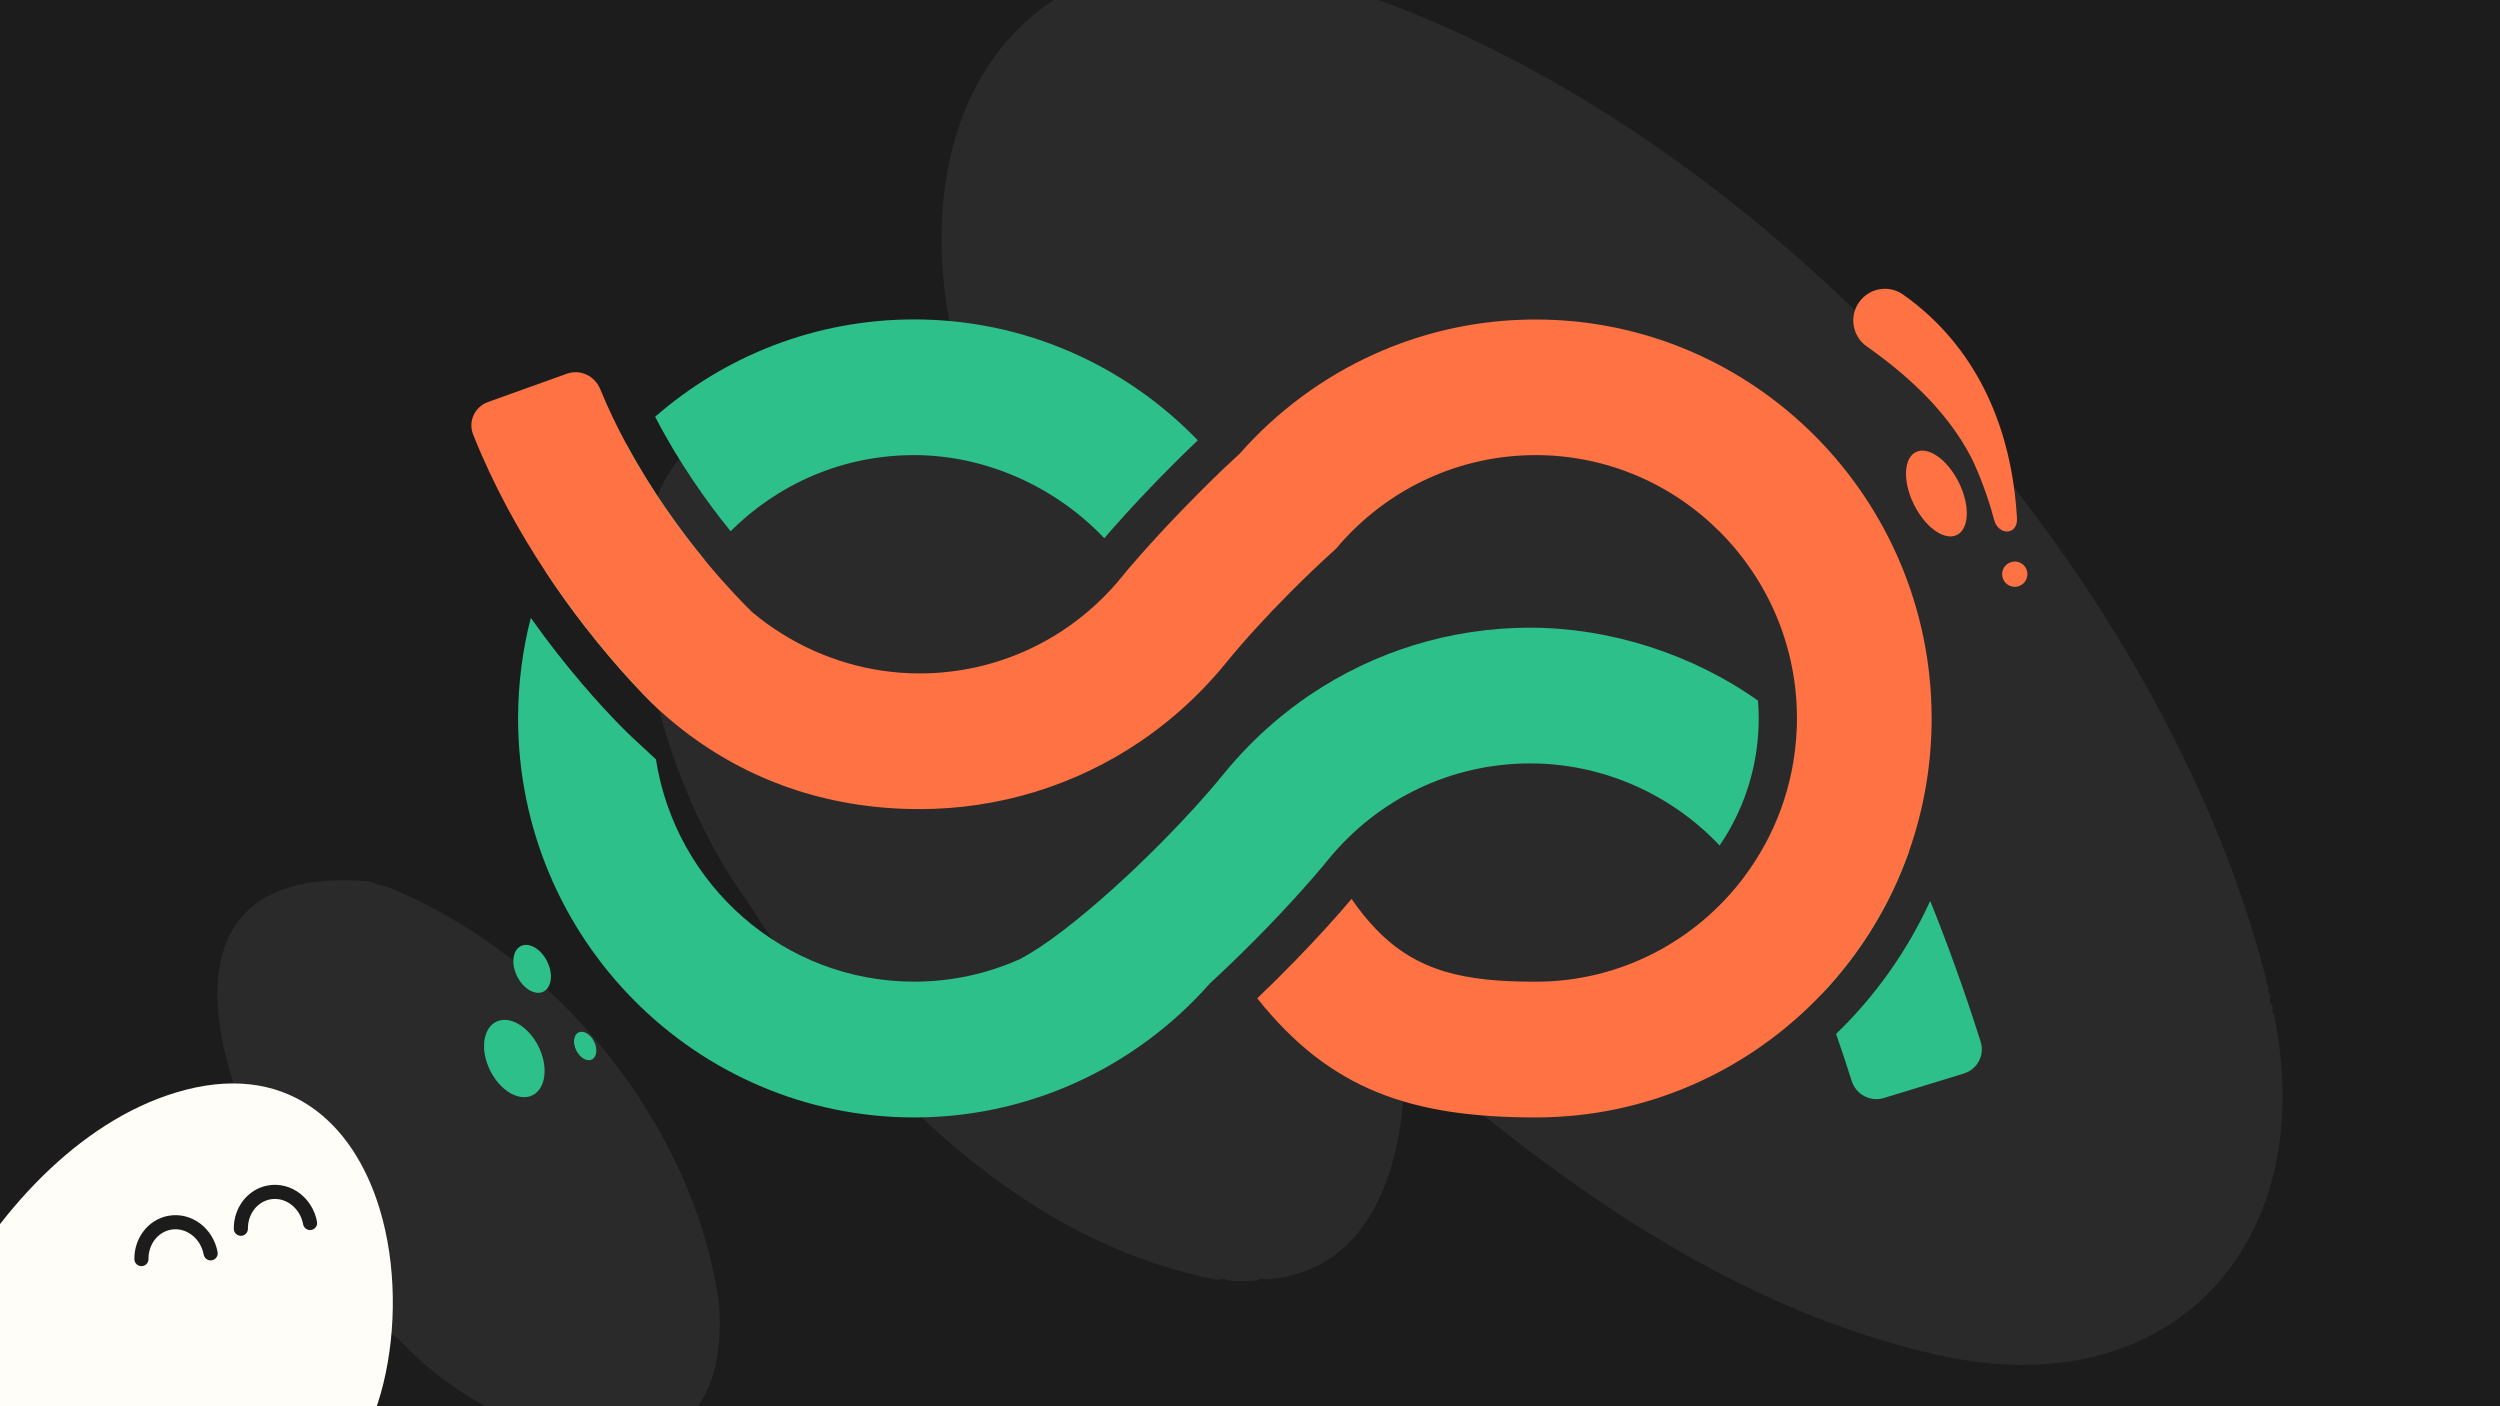<svg xmlns="http://www.w3.org/2000/svg" fill="none" viewBox="0 0 1920 1080" height="1080" width="1920">
<rect x="0" y="0" width="1920" height="1080" fill="#808080" stroke="none"/>
<g clip-path="url(#clip0_22438_126829)">
<rect fill="#1C1C1C" height="1080" width="1920"></rect>
<path fill="#2A2A2A" d="M552.392 1002.8C533.92 864.346 427.531 734.428 299.461 681.934C294.405 680.058 289.036 679.732 284.428 676.932C57.894 657.331 212.319 955.321 306.516 1028.76C378.624 1109.05 562.614 1170.27 552.392 1002.8Z"></path>
<path fill="#2A2A2A" d="M1740.74 753.382C1656.68 420.31 1325.95 66.032 991.694 -21.014C989.085 -21.68 986.121 -19.777 984.463 -22.741C983.756 -22.809 983.063 -22.89 982.356 -22.958C980.793 -21.912 979.774 -22.482 979.094 -24.059C771.631 -64.266 685.263 103.738 738.369 285.512C739.47 286.246 740.191 287.102 739.43 288.489C739.579 289.277 739.742 290.052 739.892 290.84C779.569 399.595 728.379 338.944 666.492 323.177C419.691 266.075 482.013 567.544 573.124 690.952C655.958 821.495 776.034 951.345 932.825 982.458C936.223 983.518 940.151 980.786 942.856 983.396C950.427 984.021 957.998 984.062 965.569 983.396C968.111 980.569 971.238 983.26 974.282 982.363C1055.73 975.404 1078.29 890.776 1078.54 821.767C1077.95 821.277 1077.34 820.788 1078.47 820.217C1081.16 810.58 1088.75 815.636 1096 820.339C1210.39 918.736 1340.82 1007.9 1489.26 1040.87C1669 1080.65 1781.86 954.063 1746.54 779.453C1744.13 777.781 1745.93 774.668 1745.13 772.194C1742.32 770.074 1743.89 767.124 1743.53 764.202C1741.22 762.53 1742.47 759.907 1742.03 757.528C1740.66 756.454 1740.36 755.027 1740.73 753.396L1740.74 753.382Z"></path>
<g clip-path="url(#clip1_22438_126829)">
<path fill="#2EC08B" d="M1466.21 653.608C1451.71 695 1428.61 732.31 1399.09 763.417C1394.98 752.436 1390.97 742.215 1387.18 732.785C1379.5 713.766 1372.58 697.911 1366.99 685.664C1358.33 666.646 1352.83 656.266 1352.67 655.981L1394.76 633.133L1443.74 606.551C1444.03 607.057 1445.26 609.367 1447.28 613.418C1451.11 620.981 1457.77 634.62 1466.21 653.608Z"></path>
<path fill="#2EC08B" d="M1508.24 824.457L1446.75 843.286C1436.38 846.451 1425.42 840.565 1422.13 830.216C1418.12 817.59 1414.11 805.501 1410.12 794.046C1440.15 765.027 1464.79 730.438 1482.4 691.926C1494.31 721.419 1507.8 757.812 1521.14 800.027C1524.39 810.312 1518.58 821.292 1508.24 824.457Z"></path>
<path fill="#2EC08B" d="M866.91 436.581C871.587 431.074 877.054 424.777 883.248 417.941C877.117 424.777 871.65 431.074 866.942 436.612C866.942 436.612 866.942 436.581 866.91 436.581Z"></path>
<path fill="#2EC08B" d="M897.977 401.962C900.979 398.766 904.107 395.475 907.362 392.152C904.139 395.475 901.042 398.735 898.008 401.962H897.977Z"></path>
<path fill="#2EC08B" d="M907.516 391.966C911.213 388.137 915.036 384.244 918.955 380.32C915.036 384.244 911.213 388.137 907.547 391.966C907.516 391.966 907.516 391.997 907.516 391.997V391.966Z"></path>
<path fill="#2EC08B" d="M919.906 338.164C919.622 338.449 919.337 338.734 919.053 338.987H919.021C890.328 366.392 865.174 393.481 848.078 413.354C810.916 374.113 757.354 349.525 702.053 349.525C646.752 349.525 597.361 371.867 561.084 407.974C543.198 385.854 521.52 355.633 503.16 320.063C556.533 273.513 626.086 245.316 702.053 245.316C787.406 245.316 864.637 280.918 919.906 338.164Z"></path>
<path fill="#2EC08B" d="M939.37 360.317L939.307 360.38C937.442 362.184 935.578 363.956 933.714 365.76C930.048 369.305 926.445 372.849 922.906 376.361C928.184 371.045 933.65 365.697 939.275 360.317C939.275 360.317 939.296 360.296 939.338 360.254C939.338 360.254 939.338 360.286 939.37 360.317Z"></path>
<path fill="#2EC08B" d="M448.49 480.284C439.041 468.069 429.087 454.366 419.133 439.271C423.399 428.385 428.265 417.784 433.732 407.563C441.601 392.689 450.67 378.544 460.845 365.284C467.197 356.93 473.959 348.923 481.164 341.297C500.788 377.721 523.319 408.354 541.521 430.474C540.067 432.404 538.677 434.398 537.287 436.392C537.192 436.486 537.129 436.613 537.034 436.74C535.928 438.354 534.853 439.967 533.779 441.613C533.463 442.119 533.115 442.657 532.799 443.164C531.757 444.778 530.745 446.423 529.797 448.1C529.45 448.638 529.102 449.208 528.786 449.778C527.965 451.17 527.174 452.562 526.416 453.986C525.942 454.841 525.468 455.695 525.026 456.55C517.094 471.391 510.995 487.341 506.95 504.113C506.824 504.714 506.666 505.315 506.539 505.917C505.307 511.265 504.264 516.708 503.474 522.214C503.379 522.879 503.285 523.543 503.19 524.176C502.842 526.771 502.526 529.366 502.305 531.992C502.147 533.48 502.021 534.967 501.926 536.455C501.799 537.942 501.705 539.461 501.641 540.948C497.913 537.277 492.224 531.518 485.178 523.828C475.16 512.974 462.394 498.258 448.49 480.284Z"></path>
<path fill="#2EC08B" d="M1350.68 551.738C1350.68 554.744 1350.62 557.656 1350.46 560.472V560.599C1348.82 593.415 1338.07 623.795 1320.66 649.333C1283.34 609.839 1230.88 586.295 1175.17 586.295C1114.88 586.295 1058.31 613.288 1019.98 660.282C1018.31 662.339 1016.48 664.522 1014.52 666.864C998.211 686.231 972.172 714.522 942.089 743.161C937.981 747.117 933.778 751.041 929.512 754.934C929.448 754.997 929.417 755.06 929.354 755.092C900.597 787.718 865.015 814.174 824.883 832.054C824.788 832.117 824.693 832.149 824.63 832.18C816.603 835.756 808.419 838.984 800.077 841.832C800.013 841.895 799.95 841.895 799.887 841.895C769.171 852.465 736.275 858.193 702.052 858.193C534.317 858.193 397.898 720.725 397.898 551.738C397.898 525.093 401.28 499.207 407.663 474.555C435.376 513.637 461.447 542.023 475.572 556.453C480.344 561.295 483.725 564.554 485.4 566.137L485.747 566.485H485.779C485.905 566.611 486.064 566.706 486.095 566.77H486.127L486.158 566.833C486.222 566.896 486.348 566.991 486.443 567.118L503.76 583.162C518.801 679.776 602.005 753.921 702.052 753.921C731.03 753.921 758.617 747.687 783.549 736.484C783.581 736.453 783.613 736.453 783.644 736.421C793.061 731.453 804.279 723.921 816.509 714.586C828.738 705.25 841.947 694.111 855.377 682.022C858.79 678.921 862.203 675.788 865.647 672.592C867.67 670.725 869.661 668.826 871.683 666.928C878.098 660.82 884.481 654.554 890.77 648.257C903.094 635.852 914.944 623.225 925.625 611.073C926.478 610.124 927.331 609.175 928.153 608.194C932.324 603.415 936.306 598.668 940.035 594.08C946.039 586.706 952.359 579.681 958.932 572.972C960.29 571.58 961.649 570.219 963.071 568.827C963.229 568.7 963.356 568.542 963.514 568.384C965.157 566.801 966.8 565.219 968.507 563.605C970.181 562.054 971.888 560.504 973.594 558.985C975.269 557.497 976.944 556.01 978.65 554.554C978.682 554.523 978.745 554.491 978.777 554.46C987.404 547.086 996.346 540.251 1005.67 533.953C1055.19 500.409 1113.9 482.055 1175.17 482.055C1236.45 482.055 1299.77 502.371 1350.14 538.099C1350.49 542.592 1350.68 547.118 1350.68 551.706V551.738Z"></path>
<path fill="#2EC08B" d="M1379.88 562.056C1377.8 603.575 1363.23 641.802 1339.91 673.037C1339.91 673.037 1339.91 673.005 1339.88 673.005C1363.16 641.771 1377.73 603.575 1379.79 562.056V561.961L1379.88 562.056Z"></path>
<path fill="#FF7243" d="M1483.5 551.743C1483.5 587.439 1477.4 621.742 1466.21 653.609C1451.71 695.002 1428.61 732.312 1399.09 763.419C1343.7 821.805 1265.68 858.197 1179.38 858.197C1083.47 858.197 1021.34 836.773 965.567 766.71C985.349 747.85 1003.39 729.147 1018.06 713.04C1025.7 704.685 1032.43 696.995 1038 690.382C1044.13 699.274 1050.35 706.995 1056.8 713.641C1088.37 746.394 1124.93 753.957 1179.38 753.957C1244.91 753.957 1303.22 722.154 1339.84 673.04C1339.84 673.04 1339.84 673.008 1339.87 673.008C1363.16 641.774 1377.73 603.578 1379.79 562.059V561.964C1379.97 558.578 1380.07 555.192 1380.07 551.743C1380.07 440.224 1290.04 349.56 1179.38 349.528C1150.24 349.528 1122.56 355.826 1097.59 367.091C1069.85 379.591 1045.45 398.262 1026.11 421.363C1014.23 432.059 1002.22 443.515 990.626 455.192C972.425 473.483 955.266 492.249 941.33 509.369C929.511 523.863 916.555 537.091 902.619 548.99C894.024 556.331 885.05 563.167 875.727 569.496C826.21 603.04 767.496 621.394 706.223 621.394C640.052 621.394 579.979 601.964 529.387 564.401C521.582 558.61 513.998 552.376 506.635 545.698C506.572 545.667 506.509 545.603 506.445 545.54H506.414C506.414 545.54 506.351 545.477 506.287 545.445C506.193 545.319 506.035 545.192 505.877 545.034C505.782 544.971 505.687 544.876 505.592 544.781C504.771 543.99 503.443 542.724 501.642 540.952C497.913 537.281 492.225 531.521 485.178 523.831C475.161 512.977 462.394 498.262 448.49 480.287C439.042 468.072 429.088 454.37 419.133 439.275C399.13 409.053 379.159 373.357 363.327 333.61C359.346 323.579 364.686 312.376 374.83 308.737L435.408 286.997C445.615 283.326 456.801 288.705 460.941 298.769C467.04 313.642 473.897 327.883 481.165 341.3C500.789 377.724 523.32 408.357 541.522 430.477C557.954 450.414 570.91 463.42 575.145 467.597L575.65 468.072L576.345 468.737L576.63 469.021L576.503 469.148C577.23 469.749 577.957 470.382 578.684 470.952C585.573 476.68 592.809 481.901 600.393 486.616C631.646 506.173 668.176 517.186 706.223 517.186C766.548 517.186 823.081 490.224 861.412 443.23C863.087 441.142 864.92 438.958 866.879 436.616H866.911C867.48 435.92 868.08 435.224 868.712 434.496H868.744C868.744 434.496 868.87 434.338 868.933 434.243L868.997 434.18C869.155 434.021 869.281 433.863 869.407 433.705C869.439 433.673 869.502 433.61 869.534 433.578C869.597 433.515 869.66 433.42 869.723 433.357C869.755 433.294 869.787 433.262 869.818 433.23C869.85 433.23 869.85 433.23 869.85 433.23H869.881L869.913 433.135C869.976 433.104 870.008 433.072 870.008 433.04C870.039 433.04 870.039 433.04 870.039 433.04C870.071 433.009 870.103 432.977 870.134 432.914C870.261 432.756 870.419 432.566 870.577 432.376H870.608C870.766 432.218 870.893 432.028 871.019 431.87C871.177 431.711 871.303 431.585 871.43 431.427C871.525 431.268 871.651 431.11 871.809 430.952C871.935 430.794 872.093 430.635 872.251 430.477C872.315 430.351 872.409 430.256 872.504 430.129C872.852 429.749 873.168 429.37 873.515 428.99C873.831 428.61 874.179 428.199 874.558 427.819C874.685 427.692 874.779 427.534 874.906 427.408C875.032 427.249 875.127 427.123 875.253 426.965C875.285 426.965 875.317 426.87 875.348 426.838C875.759 426.395 876.17 425.92 876.581 425.446C877.307 424.654 878.003 423.863 878.729 423.04H878.761C879.488 422.218 880.215 421.395 880.973 420.541C881.7 419.718 882.458 418.863 883.248 418.009C884.133 417.06 885.018 416.047 885.934 415.066C886.977 413.927 888.02 412.787 889.094 411.616C890.516 410.066 892.002 408.452 893.455 406.87C894.94 405.287 896.457 403.673 897.974 402.06C900.976 398.832 904.105 395.541 907.359 392.218C907.391 392.155 907.454 392.123 907.517 392.06C911.215 388.199 915.038 384.306 918.957 380.382C920.252 379.053 921.58 377.756 922.907 376.427C928.184 371.11 933.651 365.762 939.276 360.382C939.276 360.382 939.297 360.361 939.339 360.319C943.447 356.427 947.65 352.471 951.884 348.61C951.948 348.547 951.979 348.515 952.042 348.452C980.609 316.047 1015.91 289.781 1055.69 271.87C1055.82 271.838 1055.94 271.775 1056.07 271.712C1064.32 267.978 1072.82 264.623 1081.48 261.649C1112.19 251.111 1145.12 245.383 1179.38 245.383C1347.08 245.383 1483.5 382.851 1483.5 551.806V551.743Z"></path>
<path fill="#FF7243" d="M1556.86 442.847C1557.9 437.583 1554.48 432.474 1549.22 431.438C1543.96 430.401 1538.86 433.828 1537.83 439.093C1536.79 444.357 1540.21 449.465 1545.47 450.502C1550.73 451.539 1555.83 448.111 1556.86 442.847Z"></path>
<path fill="#FF7243" d="M1502.96 410.82C1494.81 414.871 1482.83 407.845 1474.08 394.681C1473.95 394.523 1473.86 394.364 1473.76 394.206C1472.4 392.149 1471.14 389.934 1469.97 387.592C1469.46 386.58 1468.99 385.567 1468.55 384.554C1468.55 384.554 1468.55 384.491 1468.52 384.491C1461.34 367.94 1462.45 351.643 1471.36 347.213C1480.84 342.498 1495.63 352.909 1504.35 370.472C1513.07 388.035 1512.44 406.105 1502.96 410.82Z"></path>
<path fill="#2EC08B" d="M417.359 761.567C423.72 758.4 424.989 748.005 420.194 738.349C415.399 728.694 406.357 723.434 399.997 726.601C393.636 729.768 392.367 740.163 397.162 749.819C401.957 759.474 410.999 764.734 417.359 761.567Z"></path>
<path fill="#2EC08B" d="M454.577 813.687C458.358 811.804 459.118 805.634 456.274 799.906C453.43 794.179 448.059 791.062 444.277 792.946C440.495 794.829 439.735 800.999 442.579 806.726C445.424 812.454 450.795 815.57 454.577 813.687Z"></path>
<path fill="#2EC08B" d="M408.999 841.144C419.25 836.039 421.293 819.278 413.561 803.707C405.829 788.136 391.25 779.652 380.999 784.757C370.748 789.862 368.706 806.623 376.438 822.194C384.17 837.765 398.748 846.249 408.999 841.144Z"></path>
<path fill="#FF7243" d="M1427.79 232.089C1435.53 221.108 1450.67 218.513 1461.6 226.234C1518.83 266.677 1540.98 326.55 1547.3 378.386C1548.09 384.841 1548.66 391.36 1549.04 397.816C1549.83 411.17 1534.72 411.835 1531.37 398.892C1525.65 376.898 1516.93 357.152 1513.61 350.791C1496.04 317.247 1467.45 289.873 1433.6 265.981C1422.64 258.228 1420.04 243.07 1427.76 232.089H1427.79Z" clip-rule="evenodd" fill-rule="evenodd"></path>
</g>
<path fill="#FFFDF8" d="M134.731 839.177C-14.332 884.655 -119.634 1115.13 -83.867 1232.37C-69.824 1278.4 -41.746 1281.42 -15.912 1273.54C38.748 1256.86 65.371 1196.97 78.47 1152.08C78.012 1161.27 78.888 1170.05 81.311 1177.99C87.98 1199.85 105.319 1211.58 130.155 1204C164.283 1193.59 191.613 1152.67 200.695 1114.79C200.782 1119.83 201.442 1124.33 202.653 1128.3C207.3 1143.53 218.837 1150.5 236.392 1145.15C291.719 1128.27 317.558 1013.61 291.492 928.169C271.183 861.603 219.514 813.31 134.724 839.179L134.731 839.177Z"></path>
<path fill="#FFFDF8" d="M108.621 966.969C108.474 953.43 117.341 941.471 130.224 939.075C144.736 936.393 158.881 946.898 161.769 962.56"></path>
<path stroke-linecap="round" stroke-miterlimit="10" stroke-width="10.85" stroke="#1C1C1C" d="M108.621 966.969C108.474 953.43 117.341 941.471 130.224 939.075C144.736 936.393 158.881 946.898 161.769 962.56"></path>
<path fill="#FFFDF8" d="M184.984 943.672C184.838 930.133 193.705 918.174 206.587 915.778C221.092 913.099 235.237 923.604 238.125 939.265"></path>
<path stroke-linecap="round" stroke-miterlimit="10" stroke-width="10.85" stroke="#1C1C1C" d="M184.984 943.672C184.838 930.133 193.705 918.174 206.587 915.778C221.092 913.099 235.237 923.604 238.125 939.265"></path>
</g>
<defs>
<clipPath id="clip0_22438_126829">
<rect fill="white" height="1080" width="1920"></rect>
</clipPath>
<clipPath id="clip1_22438_126829">
<rect transform="translate(362 221.805)" fill="white" height="636.391" width="1195"></rect>
</clipPath>
</defs>
</svg>

